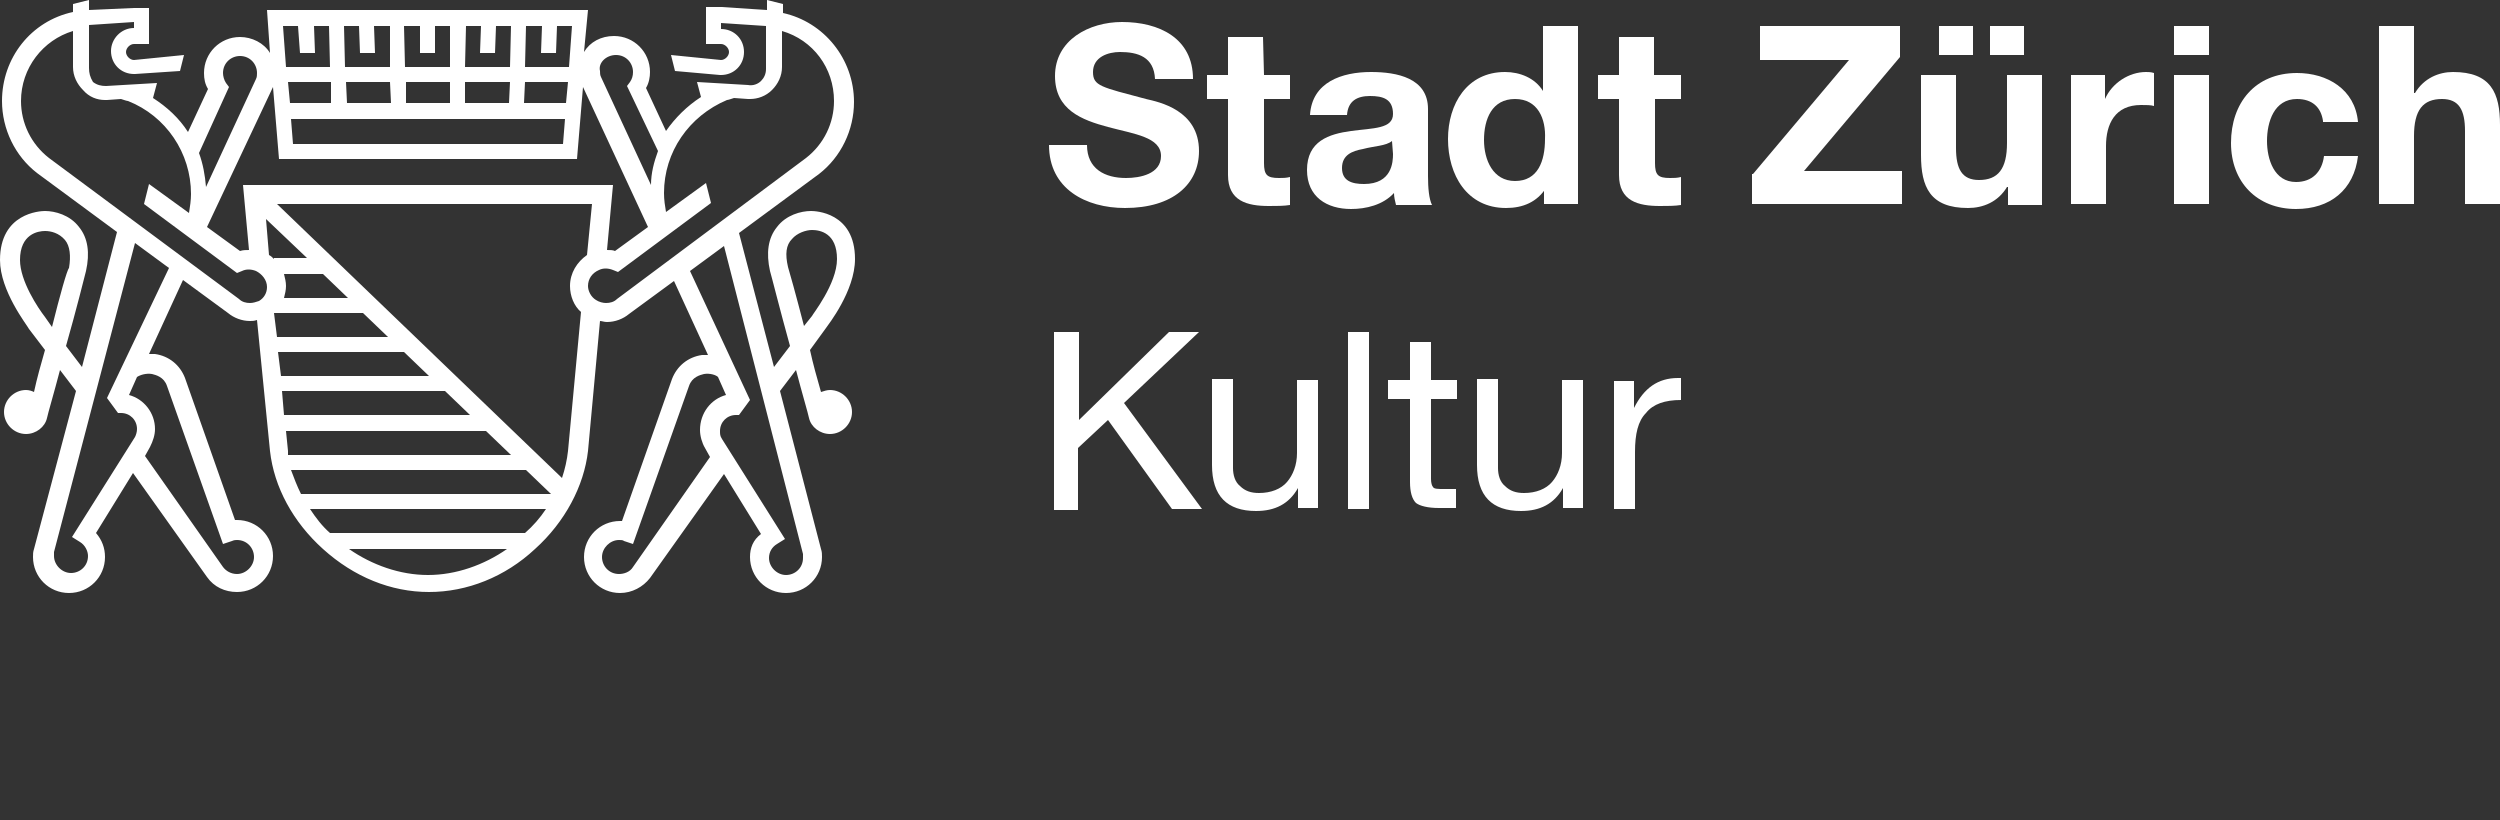 <?xml version="1.0" encoding="UTF-8" standalone="no"?><!DOCTYPE svg PUBLIC "-//W3C//DTD SVG 1.1//EN" "http://www.w3.org/Graphics/SVG/1.1/DTD/svg11.dtd"><svg width="100%" height="100%" viewBox="0 0 250 82" version="1.1" xmlns="http://www.w3.org/2000/svg" xmlns:xlink="http://www.w3.org/1999/xlink" xml:space="preserve" xmlns:serif="http://www.serif.com/" style="fill-rule:evenodd;clip-rule:evenodd;stroke-linejoin:round;stroke-miterlimit:2;"><rect x="0" y="0" width="250" height="82" fill="#333333" stroke="none"/><g><g><path d="M107.9,33.2l0,8.8l9,-8.8l3,0l-7.5,7.1l7.8,10.6l-3,0l-6.4,-8.9l-3,2.8l0,6.2l-2.4,0l0,-17.8l2.5,0Z" style="fill:#fff;fill-rule:nonzero;"/><path d="M123.3,37.9l0,8.9c0,0.7 0.2,1.4 0.7,1.8c0.5,0.5 1.1,0.7 1.9,0.7c1.2,0 2.2,-0.4 2.8,-1.1c0.6,-0.7 1,-1.7 1,-2.9l0,-7.3l2.1,0l0,12.8l-2,0l0,-2c-0.9,1.6 -2.3,2.3 -4.2,2.3c-2.9,0 -4.4,-1.5 -4.4,-4.6l0,-8.6l2.1,0Z" style="fill:#fff;fill-rule:nonzero;"/><rect x="134.8" y="33.2" width="2.1" height="17.7" style="fill:#fff;"/><path d="M143.1,34.2l0,3.8l2.6,0l0,1.9l-2.6,0l0,8c0,0.4 0.1,0.7 0.2,0.8c0.1,0.2 0.5,0.2 1.1,0.2l1.2,0l0,1.9l-1.7,0c-1.1,0 -1.9,-0.2 -2.3,-0.5c-0.4,-0.4 -0.6,-1.1 -0.6,-2.1l0,-8.3l-2.2,0l0,-1.9l2.2,0l0,-3.8l2.1,0Z" style="fill:#fff;fill-rule:nonzero;"/><path d="M149.8,37.9l0,8.9c0,0.7 0.2,1.4 0.7,1.8c0.5,0.5 1.1,0.7 1.9,0.7c1.2,0 2.2,-0.4 2.8,-1.1c0.6,-0.7 1,-1.7 1,-2.9l0,-7.3l2.1,0l0,12.8l-2,0l0,-2c-0.9,1.6 -2.3,2.3 -4.2,2.3c-2.9,0 -4.4,-1.5 -4.4,-4.6l0,-8.6l2.1,0Z" style="fill:#fff;fill-rule:nonzero;"/><path d="M168.1,37.8l0,2.2c-1.6,-0 -2.8,0.4 -3.5,1.3c-0.8,0.8 -1.1,2.1 -1.1,3.9l0,5.7l-2.1,-0l0,-12.8l2,-0l0,2.7c1,-2 2.4,-3 4.4,-3l0.3,-0Z" style="fill:#fff;fill-rule:nonzero;"/></g><g><g><path d="M108.7,14.5c0,2.4 1.8,3.3 3.9,3.3c1.4,0 3.5,-0.4 3.5,-2.2c0,-1.9 -2.7,-2.2 -5.3,-2.9c-2.6,-0.7 -5.3,-1.7 -5.3,-5.1c0,-3.6 3.4,-5.4 6.7,-5.4c3.7,0 7.1,1.6 7.1,5.7l-3.8,0c-0.1,-2.2 -1.7,-2.7 -3.5,-2.7c-1.2,0 -2.7,0.5 -2.7,2c0,1.4 0.8,1.5 5.3,2.7c1.3,0.3 5.3,1.1 5.3,5.2c0,3.3 -2.6,5.7 -7.4,5.7c-3.9,0 -7.6,-1.9 -7.6,-6.3l3.8,0Z" style="fill:#fff;fill-rule:nonzero;"/><path d="M126.4,7.5l2.6,0l0,2.4l-2.6,0l0,6.4c0,1.2 0.3,1.5 1.5,1.5c0.4,0 0.7,0 1.1,-0.1l0,2.8c-0.6,0.1 -1.4,0.1 -2.1,0.1c-2.2,0 -4.1,-0.5 -4.1,-3.1l0,-7.6l-2.1,0l0,-2.4l2.1,0l0,-3.8l3.5,0l0.1,3.8Z" style="fill:#fff;fill-rule:nonzero;"/><path d="M131,11.5c0.2,-3.3 3.2,-4.3 6.1,-4.3c2.6,0 5.7,0.6 5.7,3.7l0,6.7c0,1.2 0.1,2.3 0.4,2.9l-3.6,0c-0.1,-0.4 -0.2,-0.8 -0.2,-1.2c-1.1,1.2 -2.8,1.6 -4.3,1.6c-2.4,0 -4.4,-1.2 -4.4,-3.9c0,-2.9 2.2,-3.6 4.4,-3.9c2.2,-0.3 4.2,-0.2 4.2,-1.7c0,-1.5 -1,-1.8 -2.3,-1.8c-1.3,0 -2.2,0.5 -2.3,1.9l-3.7,0Zm8.2,2.6c-0.6,0.5 -1.8,0.5 -2.9,0.8c-1.1,0.2 -2.1,0.6 -2.1,1.9c0,1.3 1,1.6 2.2,1.6c2.8,-0 2.9,-2.2 2.9,-3l-0.1,-1.3Z" style="fill:#fff;fill-rule:nonzero;"/><path d="M154.6,18.8c-0.9,1.4 -2.3,2 -4,2c-3.9,0 -5.8,-3.3 -5.8,-6.9c0,-3.5 1.9,-6.7 5.7,-6.7c1.5,0 3,0.6 3.8,1.9l0,-6.5l3.5,0l0,17.8l-3.4,0l0,-1.6l0.2,0Zm-3.1,-8.9c-2.3,0 -3.1,2 -3.1,4.1c0,2 0.9,4.1 3.1,4.1c2.3,0 3,-2 3,-4.2c0.1,-2 -0.7,-4 -3,-4Z" style="fill:#fff;fill-rule:nonzero;"/><path d="M165.4,7.5l2.7,0l0,2.4l-2.6,0l0,6.4c0,1.2 0.3,1.5 1.5,1.5c0.4,0 0.7,0 1.1,-0.1l0,2.8c-0.6,0.1 -1.4,0.1 -2.1,0.1c-2.2,0 -4.1,-0.5 -4.1,-3.1l0,-7.6l-2.1,0l0,-2.4l2.1,0l0,-3.8l3.5,0l0,3.8Z" style="fill:#fff;fill-rule:nonzero;"/><path d="M175.3,17.4l9.6,-11.4l-8.9,-0l0,-3.4l14,-0l0,3.1l-9.6,11.4l9.8,-0l0,3.3l-15,-0l0,-3l0.1,-0Z" style="fill:#fff;fill-rule:nonzero;"/><path d="M204.2,20.5l-3.4,0l-0,-1.8l-0.1,0c-0.9,1.5 -2.4,2.1 -3.9,2.1c-3.8,0 -4.7,-2.1 -4.7,-5.3l-0,-8l3.5,0l-0,7.3c-0,2.1 0.6,3.2 2.3,3.2c1.9,0 2.8,-1.1 2.8,-3.7l-0,-6.8l3.5,0l-0,13Zm-10.3,-17.9l3.4,0l-0,2.9l-3.4,0l-0,-2.9Zm5.1,0l3.4,0l-0,2.9l-3.4,0l-0,-2.9Z" style="fill:#fff;fill-rule:nonzero;"/><path d="M207.1,7.5l3.4,0l0,2.4c0.7,-1.6 2.4,-2.7 4.1,-2.7c0.2,0 0.5,0 0.8,0.1l0,3.3c-0.3,-0.1 -0.8,-0.1 -1.3,-0.1c-2.6,0 -3.5,1.9 -3.5,4.1l0,5.8l-3.5,0l0,-12.9Z" style="fill:#fff;fill-rule:nonzero;"/><path d="M220.9,5.5l-3.5,0l0,-2.9l3.5,0l0,2.9Zm-3.5,2l3.5,0l0,12.9l-3.5,0l0,-12.9Z" style="fill:#fff;fill-rule:nonzero;"/><path d="M232.3,12.1c-0.2,-1.4 -1.1,-2.2 -2.6,-2.2c-2.3,0 -3,2.3 -3,4.2c0,1.8 0.7,4.1 2.9,4.1c1.6,0 2.6,-1 2.8,-2.6l3.4,0c-0.4,3.4 -2.8,5.3 -6.2,5.3c-3.9,0 -6.5,-2.7 -6.5,-6.6c0,-4 2.4,-7 6.6,-7c3,0 5.8,1.6 6.1,4.9l-3.5,0l0,-0.1Z" style="fill:#fff;fill-rule:nonzero;"/><path d="M237.9,2.6l3.5,0l0,6.7l0.1,0c0.9,-1.5 2.4,-2.1 3.8,-2.1c3.8,0 4.7,2.1 4.7,5.3l0,7.9l-3.5,0l0,-7.3c0,-2.1 -0.6,-3.2 -2.3,-3.2c-1.9,0 -2.8,1.1 -2.8,3.7l0,6.8l-3.5,0l0,-17.8Z" style="fill:#fff;fill-rule:nonzero;"/></g></g><path d="M83,39c-0.3,0 -0.6,0.1 -0.9,0.2c-0.4,-1.4 -0.8,-2.8 -1.1,-4.2l1.6,-2.2c0.2,-0.3 2.9,-3.7 2.9,-6.9c0,-4.7 -4,-4.8 -4.4,-4.8c-1,0 -2.5,0.4 -3.4,1.6c-0.9,1.1 -1.1,2.6 -0.7,4.4c0.1,0.3 1,3.9 2,7.5l-1.6,2.1l-3.5,-13.4l8,-5.9c2.2,-1.7 3.5,-4.4 3.5,-7.2c0,-4.3 -3,-8 -7.1,-8.9l0,-0.9l-1.6,-0.4l0,1l-4.6,-0.3l-1.5,0l0,3.7l1.5,0c0.4,0 0.8,0.4 0.8,0.8c0,0.4 -0.4,0.8 -0.8,0.8l-5,-0.5l0.4,1.6l4.5,0.4l0.1,0c1.3,0 2.3,-1 2.3,-2.3c0,-1.3 -1,-2.3 -2.3,-2.3l0,-0.6l4.5,0.3l0,4.3c0,0.5 -0.2,0.9 -0.5,1.2c-0.3,0.3 -0.8,0.5 -1.3,0.4l-5.1,-0.3l0.4,1.5c-1.4,0.9 -2.6,2.1 -3.5,3.4l-2,-4.3c0.3,-0.5 0.4,-1.1 0.4,-1.6c0,-2 -1.6,-3.6 -3.6,-3.6c-1.3,0 -2.4,0.6 -3,1.6l0.4,-4.2l-32.1,0l0.3,4.3c-0.6,-1 -1.8,-1.6 -3,-1.6c-2,0 -3.6,1.6 -3.6,3.6c0,0.6 0.1,1.1 0.4,1.6l-2,4.3c-0.9,-1.4 -2.1,-2.5 -3.5,-3.4l0.4,-1.5l-5.1,0.3c-0.5,0 -0.9,-0.1 -1.3,-0.4c-0.3,-0.5 -0.4,-0.9 -0.4,-1.4l0,-4.3l4.5,-0.3l0,0.6c-1.3,0 -2.3,1.1 -2.3,2.3c0,1.3 1,2.3 2.3,2.3l0.1,-0l4.5,-0.3l0.4,-1.6l-5,0.5c-0.4,0 -0.8,-0.4 -0.8,-0.8c0,-0.4 0.4,-0.8 0.8,-0.8l1.5,0l0,-3.6l-1.5,0l-4.5,0.2l0,-1l-1.6,0.4l0,0.8c-4.2,0.9 -7.1,4.6 -7.1,8.9c0,2.8 1.3,5.5 3.5,7.2l8,5.9l-3.5,13.5l-1.6,-2.1c1,-3.5 1.9,-7.1 2,-7.5c0.4,-1.8 0.2,-3.3 -0.7,-4.4c-0.9,-1.2 -2.4,-1.6 -3.4,-1.6c-0.5,0 -4.5,0.2 -4.5,4.9c0,3.1 2.7,6.5 2.9,6.9l1.6,2.1c-0.4,1.4 -0.8,2.8 -1.1,4.2c-0.2,-0.1 -0.5,-0.2 -0.8,-0.2c-1.2,0 -2.2,1 -2.2,2.2c0,1.2 1,2.2 2.2,2.2c1,0 1.9,-0.7 2.1,-1.6c0.1,-0.5 0.7,-2.5 1.3,-4.8l1.6,2.1l-4.2,15.8c-0.1,0.3 -0.1,0.5 -0.1,0.8c0,2 1.6,3.6 3.6,3.6c2,0 3.6,-1.6 3.6,-3.6c0,-0.9 -0.3,-1.7 -0.9,-2.4l3.7,-6l7.4,10.4c0.7,1 1.8,1.5 3,1.5c2,0 3.6,-1.6 3.6,-3.6c0,-2 -1.6,-3.6 -3.6,-3.6l-0.2,0l-5,-14.2c-0.5,-1.3 -1.6,-2.2 -3,-2.4l-0.6,0l3.4,-7.4l4.5,3.3c0.6,0.5 1.4,0.8 2.2,0.8c0.2,0 0.4,0 0.7,-0.1l1.3,13.1c0.4,3.6 2.3,7.1 5.3,9.8c3.1,2.8 6.8,4.3 10.6,4.3c3.8,0 7.6,-1.5 10.6,-4.3c3,-2.7 4.9,-6.3 5.3,-9.8l1.2,-13c0.2,0 0.4,0.1 0.7,0.1c0.8,0 1.6,-0.3 2.2,-0.8l4.5,-3.3l3.4,7.4l-0.6,0c-1.4,0.2 -2.5,1.1 -3,2.4l-5,14.2l-0.2,0c-2,0 -3.6,1.6 -3.6,3.6c0,2 1.6,3.6 3.6,3.6c1.2,0 2.3,-0.6 3,-1.5l7.4,-10.4l3.7,6c-0.8,0.6 -1.1,1.4 -1.1,2.3c0,2 1.6,3.6 3.6,3.6c2,0 3.6,-1.6 3.6,-3.6c0,-0.3 0,-0.5 -0.1,-0.8l-4.1,-15.8l1.6,-2.1c0.6,2.3 1.2,4.3 1.3,4.8c0.2,0.9 1.1,1.6 2.1,1.6c1.2,0 2.2,-1 2.2,-2.2c0,-1.2 -1,-2.2 -2.2,-2.2Zm-77.8,-6.3l-0.7,-1c-0.7,-0.9 -2.5,-3.6 -2.5,-5.7c-0,-2.6 1.8,-2.9 2.5,-2.9c0.6,0 1.4,0.2 2,0.9c0.5,0.6 0.6,1.6 0.4,2.8c-0.2,0.2 -0.9,2.7 -1.7,5.9Zm56.4,-27.2c1,0 1.7,0.8 1.7,1.7c-0,0.4 -0.1,0.7 -0.3,1l-0.3,0.4l3.1,6.5c-0.4,1.1 -0.7,2.2 -0.7,3.4l-5,-10.8c-0.1,-0.2 -0.1,-0.4 -0.1,-0.6c-0.2,-0.8 0.6,-1.6 1.6,-1.6Zm-10.7,4.8l-4.4,0l-0,-2.1l4.5,0l-0.1,2.1Zm-5.9,0l-4.4,0l-0,-2.1l4.4,0l-0,2.1Zm-5.9,0l-4.4,0l-0.1,-2.1l4.4,0l0.1,2.1Zm-6,0l-4.1,0l-0.2,-2.1l4.3,0l-0,2.1Zm23.4,1.6l-0.2,2.5l-27,0l-0.2,-2.5l27.4,0Zm0.1,-1.6l-4.2,0l0.1,-2.1l4.3,0l-0.2,2.1Zm-2.4,-7.7l-0.1,2.7l1.5,0l0.1,-2.7l1.5,0l-0.3,4.1l-4.4,0l0.1,-4.1l1.6,0Zm-6.1,0l-0.1,2.7l1.5,0l0.1,-2.7l1.5,0l-0.1,4.1l-4.5,0l0.1,-4.1l1.5,0Zm-6.1,0l-0,2.7l1.5,0l-0,-2.7l1.5,0l-0,4.1l-4.5,0l-0.1,-4.1l1.6,0Zm-6.1,0l0.1,2.7l1.5,0l-0.1,-2.7l1.6,0l-0,4.1l-4.5,0l-0.1,-4.1l1.5,0Zm-6.1,0l0.2,2.7l1.5,0l-0.1,-2.7l1.5,0l0.1,4.1l-4.4,0l-0.3,-4.1l1.5,0Zm-2.5,6.1l0.6,7.2l29.8,-0l0.6,-7.2l6.5,14l-3.3,2.4c-0.2,-0.1 -0.5,-0.1 -0.8,-0.1l0.6,-6.5l-37,-0l0.6,6.5c-0.3,-0 -0.6,-0 -0.9,0.1l-3.3,-2.4l6.6,-14Zm1.1,18.7l3.9,-0l2.5,2.4l-6.4,-0c0.1,-0.4 0.2,-0.8 0.2,-1.2c-0,-0.4 -0.1,-0.8 -0.2,-1.2Zm-1,-1.5c-0.1,-0.1 -0.3,-0.3 -0.5,-0.4l-0.3,-3.6l4.1,3.9l-3.3,-0l-0,0.1Zm-4.5,-17.2l-0.3,-0.4c-0.2,-0.3 -0.3,-0.7 -0.3,-1c-0,-1 0.8,-1.7 1.7,-1.7c1,-0 1.7,0.8 1.7,1.7c-0,0.2 -0,0.4 -0.1,0.6l-5,10.8c-0.1,-1.2 -0.3,-2.3 -0.7,-3.4l3,-6.6Zm-7.7,28.7c0.4,0.1 1.2,0.3 1.5,1.2l5.6,15.8l0.9,-0.3c0.2,-0.1 0.4,-0.1 0.5,-0.1c1,0 1.7,0.8 1.7,1.7c-0,0.9 -0.8,1.7 -1.7,1.7c-0.6,0 -1.1,-0.3 -1.4,-0.7l-7.8,-11.1l0.5,-0.9c0.3,-0.6 0.5,-1.2 0.5,-1.8c-0,-1.6 -1.1,-3 -2.6,-3.4l0.8,-1.8c0.3,-0.2 0.9,-0.4 1.5,-0.3Zm-4.5,2.4l1.1,1.5l0.3,-0c0.9,-0 1.6,0.7 1.6,1.6c-0,0.3 -0.1,0.6 -0.2,0.8l-6.3,10l0.8,0.5c0.5,0.3 0.8,0.9 0.8,1.4c-0,1 -0.8,1.7 -1.7,1.7c-0.9,-0 -1.7,-0.8 -1.7,-1.7l-0,-0.4l8.1,-30.9l3.4,2.5l-6.2,13Zm14.3,-9.5c-0.4,-0 -0.8,-0.1 -1.1,-0.4l-19,-14.1c-1.8,-1.4 -2.8,-3.5 -2.8,-5.7c-0,-3.3 2.2,-6.1 5.2,-7l-0,3.6c-0,0.9 0.4,1.7 1,2.3c0.6,0.7 1.4,1 2.2,1l0.2,-0l1.4,-0.1c0.3,0.1 0.6,0.2 0.7,0.2c3.8,1.5 6.3,5.2 6.3,9.3c-0,0.6 -0.1,1.3 -0.2,1.9l-4,-2.9l-0.5,2l9.3,6.9l0.5,-0.2c0.4,-0.2 0.9,-0.2 1.4,-0c0.6,0.3 1.1,0.9 1.1,1.6c-0,0.6 -0.3,1.1 -0.8,1.4c-0.3,0.1 -0.6,0.2 -0.9,0.2Zm2.4,1l8.9,-0l2.5,2.4l-11.1,-0l-0.3,-2.4Zm0.4,3.9l12.6,-0l2.5,2.4l-14.8,-0l-0.3,-2.4Zm0.4,3.9l16.3,-0l2.5,2.4l-18.6,-0l-0.2,-2.4Zm0.6,6l-0.2,-2l20,-0l2.5,2.4l-22.3,-0l-0,-0.4Zm0.3,1.9l23.5,-0l2.5,2.4l-25,-0c-0.4,-0.8 -0.7,-1.6 -1,-2.4Zm13.7,10.5c-2.8,-0 -5.6,-1 -7.9,-2.6l15.8,-0c-2.3,1.6 -5.1,2.6 -7.9,2.6Zm9.7,-4.2l-19.5,-0c-0.8,-0.7 -1.4,-1.5 -2,-2.4l23.6,-0c-0.6,0.9 -1.3,1.7 -2.1,2.4Zm4.3,-8.2c-0.1,0.9 -0.3,1.8 -0.6,2.7l-28.5,-27.4l31.5,-0l-0.5,5.1c-1,0.7 -1.7,1.8 -1.7,3.1c-0,1 0.4,2 1.1,2.6l-1.3,13.9Zm4.9,-15.2c-0.3,0.3 -0.7,0.4 -1.1,0.4c-0.3,-0 -0.7,-0.1 -1,-0.3c-0.5,-0.3 -0.8,-0.9 -0.8,-1.4c-0,-0.7 0.4,-1.3 1.1,-1.6c0.4,-0.2 0.9,-0.2 1.4,-0l0.5,0.2l9.3,-6.9l-0.5,-2l-4,2.9c-0.1,-0.6 -0.2,-1.2 -0.2,-1.9c-0,-4.1 2.5,-7.7 6.3,-9.3c0.1,-0 0.4,-0.1 0.7,-0.2l1.4,0.1l0.2,-0c0.8,-0 1.6,-0.3 2.2,-0.9c0.6,-0.6 1,-1.4 1,-2.3l-0,-3.6c3.1,0.9 5.2,3.7 5.2,7c-0,2.2 -1,4.3 -2.8,5.7l-18.9,14.1Zm1.6,26.8c-0.3,0.5 -0.9,0.7 -1.4,0.7c-1,-0 -1.7,-0.8 -1.7,-1.7c-0,-0.9 0.8,-1.7 1.7,-1.7c0.2,-0 0.4,-0 0.5,0.1l0.9,0.3l5.6,-15.8c0.3,-0.9 1.1,-1.1 1.5,-1.2c0.6,-0.1 1.2,0.1 1.4,0.3l0.8,1.8c-1.5,0.4 -2.6,1.8 -2.6,3.5c-0,0.6 0.2,1.3 0.5,1.8l0.5,0.9l-7.7,11Zm17,-1.3l-0,0.4c-0,1 -0.8,1.7 -1.7,1.7c-0.9,0 -1.7,-0.8 -1.7,-1.7c-0,-0.6 0.3,-1.1 0.8,-1.4l0.8,-0.5l-6.3,-10c-0.2,-0.3 -0.2,-0.5 -0.2,-0.8c-0,-0.9 0.7,-1.6 1.6,-1.6l0.3,0l1.1,-1.5l-6,-12.9l3.4,-2.5l7.9,30.8Zm-1.5,-28.7c-0.3,-1.3 -0.2,-2.2 0.4,-2.8c0.5,-0.6 1.4,-0.9 2,-0.9c0.8,-0 2.5,0.3 2.5,2.9c-0,2.5 -2.5,5.6 -2.5,5.7l-0.8,1c-0.8,-3.1 -1.5,-5.6 -1.6,-5.9Z" style="fill:#fff;fill-rule:nonzero;"/></g></svg>